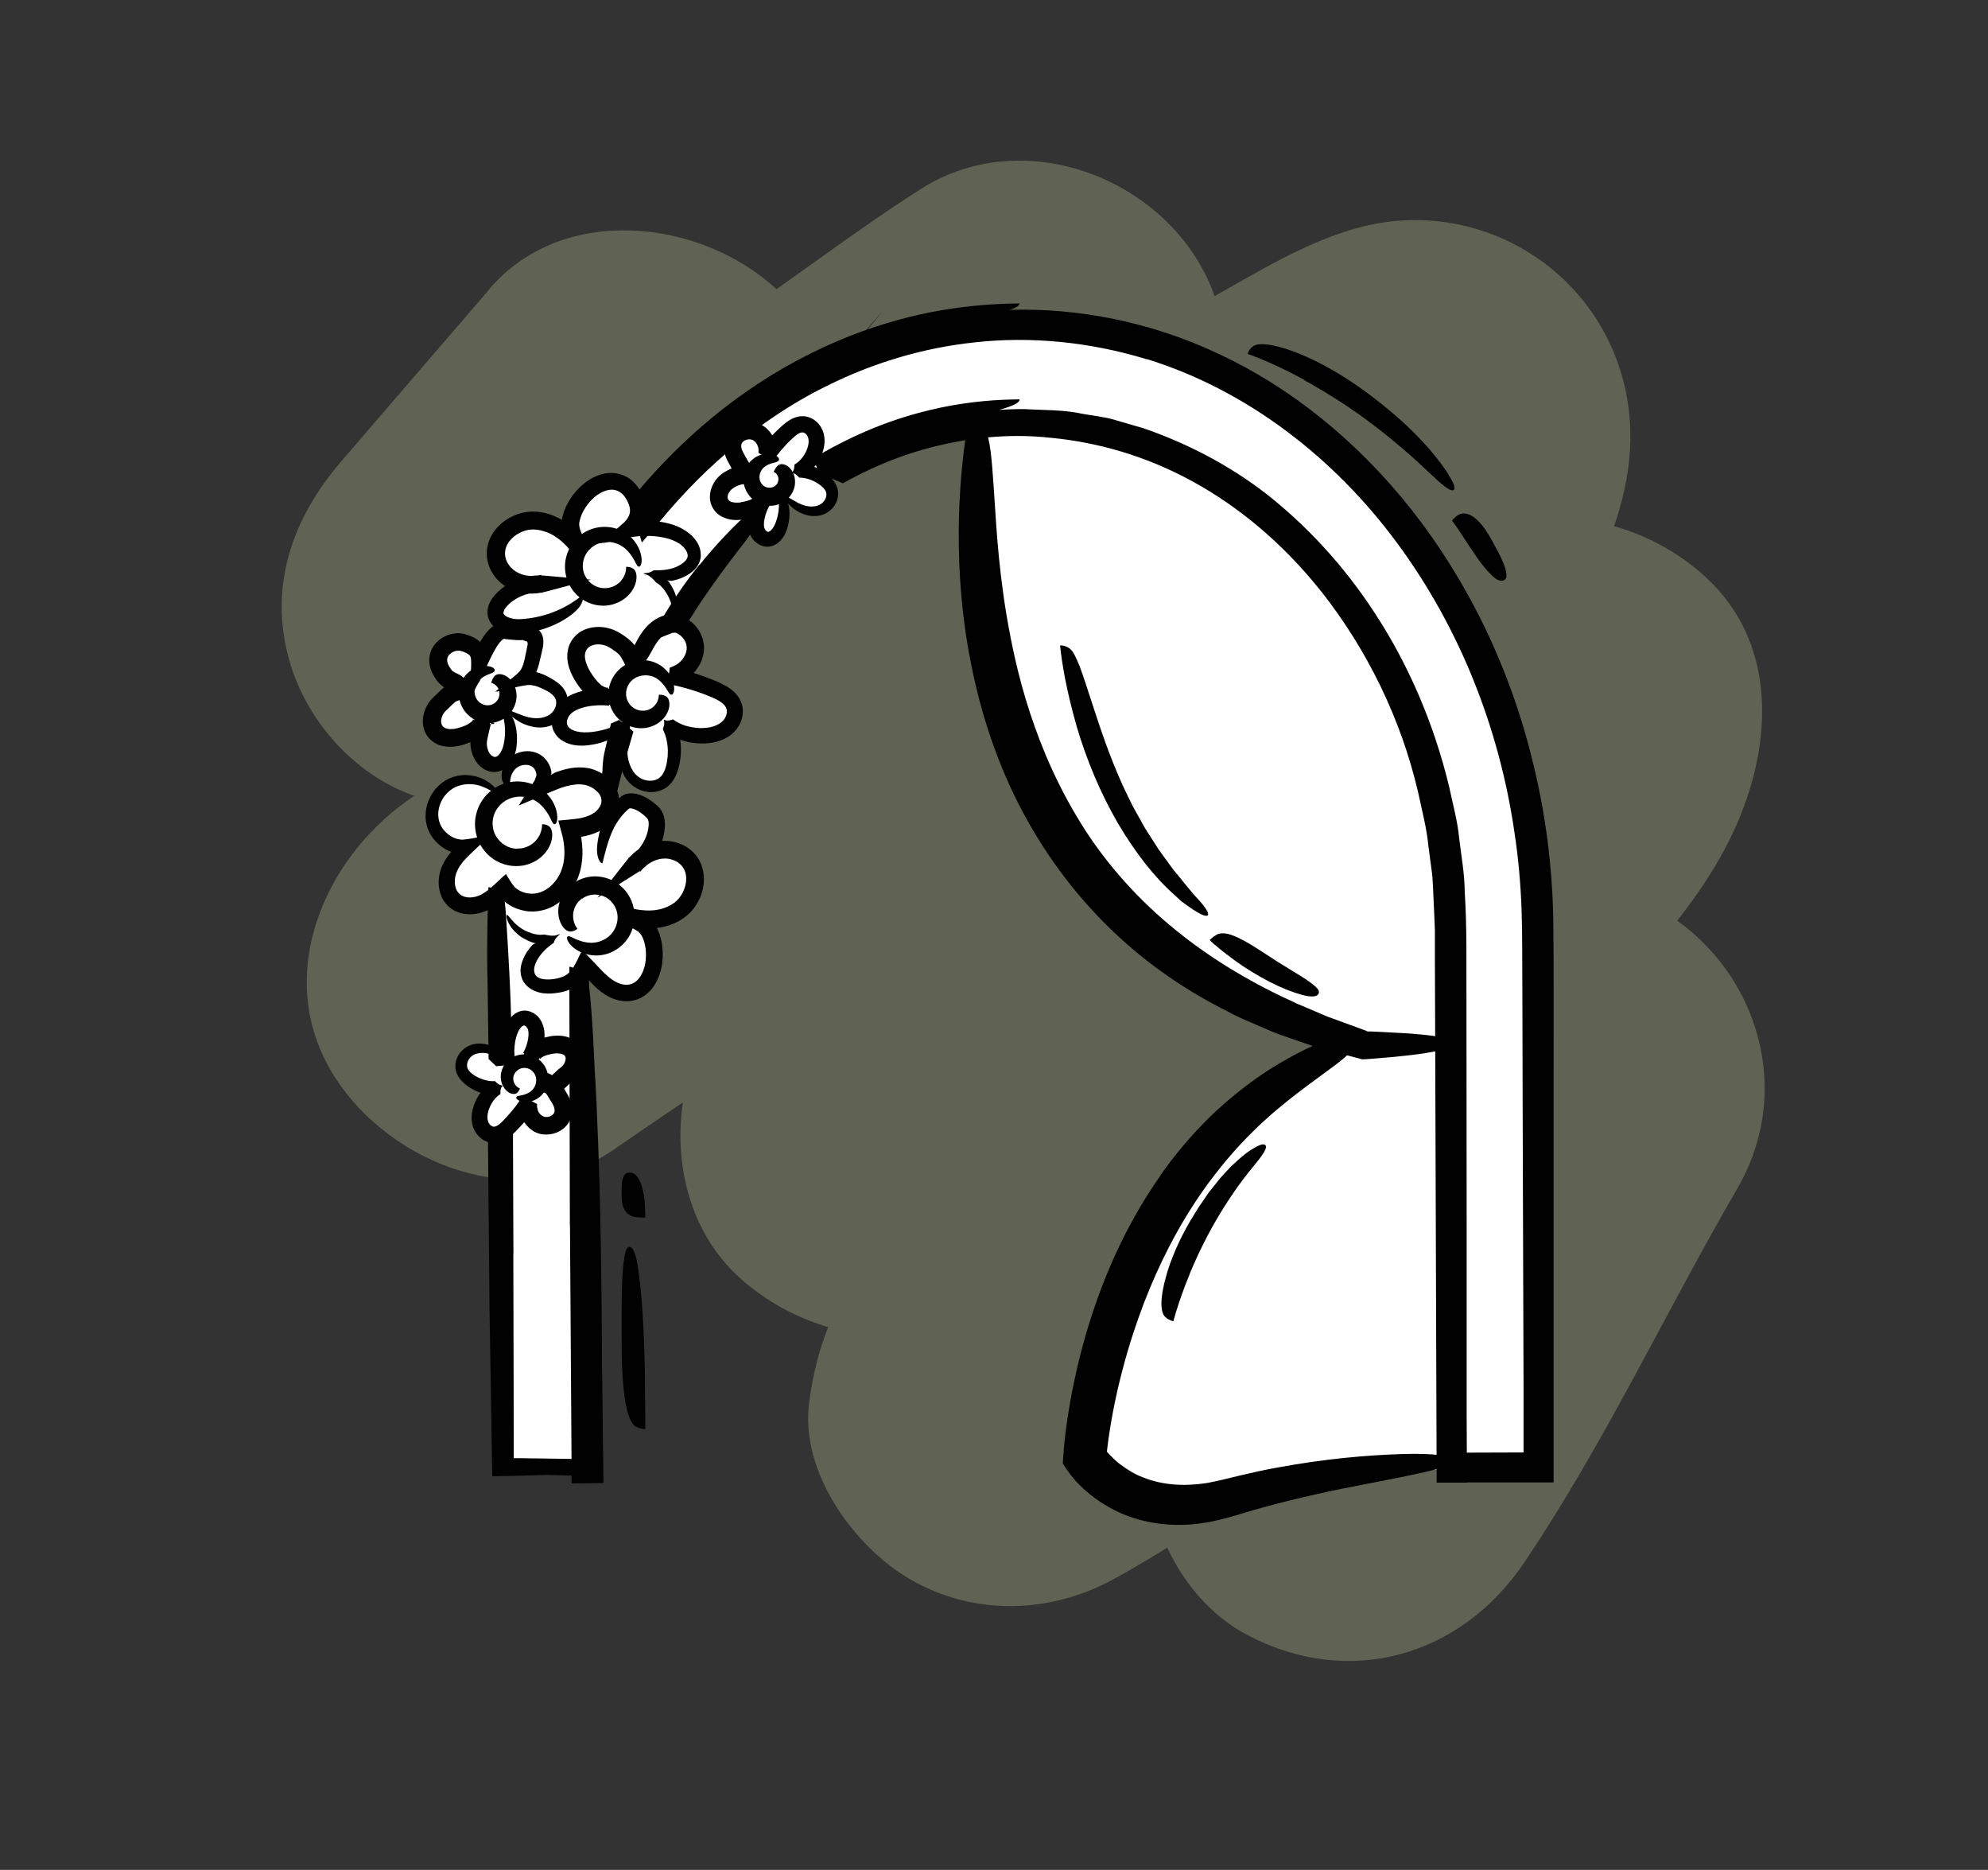 <?xml version="1.0" encoding="UTF-8"?>
<svg xmlns="http://www.w3.org/2000/svg" id="Layer_1" viewBox="0 0 183.88 172.91">
  <rect x="0" y="0" width="183.88" height="172.91" fill="#333333" stroke="none"/>
  <defs>
    <style>.cls-1{fill:none;opacity:.5;}.cls-2{fill:#010101;}.cls-3{fill:#fff;}.cls-4{fill:#8d9174;}</style>
  </defs>
  <g class="cls-1">
    <path class="cls-4" d="m45.29,26.72c-4.58,5.32-9.16,10.65-13.75,15.97-4.45,5.18-6.7,11.41-4.82,18.24,1.69,6.14,6.8,11.59,13.1,13.1,25.19,6.03,44.73-11.78,64.31-24.19-9.18-3.74-18.36-7.47-27.54-11.21.24.89.53,1.75.85,2.62.77,2.08-.11,2.84.06-1.23.85-3.15,1.71-6.31,2.56-9.46,1.63-1.87,1.93-2.19.91-.96-.37.45-.73.9-1.1,1.35-.92,1.13-1.84,2.25-2.76,3.37-1.85,2.25-3.71,4.48-5.59,6.7-3.57,4.21-7.21,8.36-10.99,12.39-3.76,4.01-7.65,7.91-11.72,11.6-2.14,1.94-4.34,3.81-6.56,5.65-1.04.86-1.84,1.44-.3.28-1.39,1.05-2.8,2.06-4.22,3.06-8,5.64-12.54,16.64-6.73,25.65,5.17,8.02,17.01,12.67,25.65,6.73,13.46-9.25,27.14-18.2,41.03-26.79,6.81-4.21,13.68-8.34,20.59-12.38,3.29-1.92,6.58-3.83,9.89-5.71,1.58-.89,3.15-1.78,4.74-2.65,1.06-.58,2.12-1.15,3.19-1.71,2.15-1.08,2.15-1.1,0-.07-4.82-.63-9.63-1.26-14.45-1.89l.73.44c-2.87-3.74-5.74-7.47-8.62-11.21,2.43-10.44,2.64-13.5.62-9.19-.41.79-.84,1.56-1.29,2.33-.69,1.18-1.42,2.33-2.18,3.47-.27.41-3.4,4.87-1.85,2.7s-1.86,2.28-2.2,2.68c-4.46,5.3-9.27,10.3-14.06,15.29-9.95,10.37-20.42,20.97-27.42,33.64-3.89,7.04-3.26,17.04,2.93,22.72,5.97,5.48,15.55,7.55,22.72,2.93,20.63-13.3,42.05-25.32,62.94-38.19-8.55-8.55-17.1-17.1-25.65-25.65-.53,1.22-1.43,2.49-1.89,3.73-.62,1.68,1.53-1.47-.61.91-1.55,1.72-3.13,3.4-4.7,5.1-2.44,2.65-4.83,5.34-7.2,8.06-5.39,6.17-10.66,12.45-15.87,18.77-4.46,5.42-8.88,10.87-13.18,16.42-5.14,6.62-8.94,10.99-10.03,19.68-.79,6.32,4.13,13.17,9.29,16.19,5.9,3.45,13.01,3.26,18.93,0,10.8-5.94,20.32-13.95,29.93-21.61.89-.71,1.79-1.42,2.68-2.13,4.39-3.5-2.89,2.1,1.57-1.22.89-.66,1.78-1.33,2.68-1.98.67-.49,1.34-.96,2.02-1.43,1.11-.67.87-.69-.73-.04-1.03.11-7.25.6-4.24.94.81.09,1.69.02,2.51.06.72.03,1.81.35,2.52.18-.39.1-5.03-1.05-2.46-.26-3.74-9.18-7.47-18.36-11.21-27.54-6.67,11.49-12.26,23.52-19.69,34.56-5.49,8.16-1.84,21.13,6.73,25.65,9.46,5,19.8,1.98,25.65-6.73,7.43-11.04,13.02-23.08,19.69-34.56,6.22-10.73.33-23.99-11.21-27.54-4.07-1.25-9.42-1.49-13.76-1.27-8.25.42-13.84,4.81-20.11,9.64-5.8,4.47-11.46,9.12-17.25,13.59,2.95-2.28-1.46,1.07-1.66,1.21-1.36,1-2.74,1.98-4.14,2.93-2.74,1.86-5.55,3.58-8.45,5.18,9.4,5.4,18.81,10.79,28.21,16.19-.02.15-4.68,11.58-1.76,8.07.49-.58.9-1.26,1.35-1.87.62-.84,1.29-1.66,1.9-2.51-.48.68-3.04,3.89-1.11,1.45.39-.49.77-.98,1.16-1.47,4.56-5.78,9.22-11.48,13.93-17.15,4.9-5.89,9.85-11.74,14.93-17.47,6.32-7.14,14.14-13.92,17.97-22.78,3.24-7.49,3.67-16.66-2.93-22.72-6.05-5.56-15.44-7.42-22.72-2.93-20.89,12.88-42.31,24.9-62.94,38.19,8.55,8.55,17.1,17.1,25.65,25.65,1.75-3.17,3.74-6.13,5.89-9.04-2.93,3.95,1.01-1.13,1.61-1.83.97-1.14,1.96-2.26,2.95-3.37,5.17-5.77,10.64-11.26,15.96-16.89,5.93-6.28,11.57-12.77,16.69-19.73,5.95-8.1,12.1-18.11,9.2-28.53-2.89-10.38-13.5-16.51-23.93-13.96-5.07,1.24-9.98,4.33-14.52,6.87-8.31,4.64-16.51,9.49-24.65,14.41-16.72,10.11-33.13,20.73-49.23,31.8,6.31,10.79,12.62,21.59,18.93,32.38,13.21-9.32,24.95-20.17,35.67-32.25,5.02-5.65,9.83-11.48,14.6-17.34,4.21-5.17,7.89-9.75,8.06-16.77.11-4.36-1.19-7.39-2.25-11.36-3.02-11.38-17.33-17.69-27.54-11.21-7.15,4.54-13.76,9.88-20.95,14.36-1.75,1.09-3.53,2.13-5.37,3.07-.93.48-1.87.93-2.82,1.36,2.05-.85,2.06-.88.03-.11-2.14.61-4.22,1.31-6.41,1.79,2.22-.2,2.22-.23,0-.09-2.23-.08-2.2-.07.09.02,2.76,10.45,5.52,20.89,8.27,31.34,4.58-5.32,9.16-10.65,13.75-15.97,6.39-7.43,7.84-19.32,0-26.52-7.02-6.45-19.68-7.94-26.52,0h0Z"></path>
  </g>
  <polygon class="cls-3" points="46.57 132.14 45.52 105.54 44.59 103.92 44.8 100.9 42.6 99.39 42.6 97.44 44.58 96.9 45.19 96.9 46.15 94.91 45.68 83.36 42.89 83.63 40.98 82.11 41.9 79.33 42.03 77.97 40.14 76.7 40.4 72.95 42.43 71.99 44.8 72.48 46.36 73.34 47.18 72.35 46.36 70.2 44.51 70.02 43.66 67.96 41.01 68.16 39.53 66.33 41.6 63.46 40.32 61.35 41.44 59.12 43.3 59.12 44.8 60.04 46.15 57.17 47.06 53.42 45.88 50.08 49.2 47.77 52.47 48.56 56.48 44.28 59.08 45.89 62.13 43.51 81.81 30.69 100.35 29.58 117.89 36.88 132.34 50.59 142.46 76.85 143.24 122.44 143.24 135.89 127.48 135.89 111.46 140.03 100.13 134.89 103.69 120.45 115.07 101.52 123.26 96.02 116.26 93 96.53 76.23 90.84 58.78 90.24 37.94 78.52 42.67 76.35 44.28 76.75 46.5 74.84 47.29 72.56 46.12 72.19 49.3 70.35 49.85 69.42 48.88 67.62 50.85 62.47 57.59 64.19 59.35 63.2 62.45 67.86 64.59 67.86 67.28 63.41 68.07 62.41 67.9 62.41 70.2 60.92 72.63 58.81 72.29 57.15 70.53 56.48 72.63 56.73 74.36 58.81 74.29 60.8 75.5 61.03 78.58 64.3 79.54 64.3 82.96 61.06 85.1 59.89 85.98 60.75 88.86 59.11 91.91 56.48 91.24 54.2 89.95 53.59 92.05 54.48 118.37 53.47 135.9 46.43 135.55 46.57 132.14"></polygon>
  <path class="cls-2" d="m46.43,135.55v-29.72c-.09.03-.18.05-.28.06v29.99h8.19v-.33h-7.91Z"></path>
  <path class="cls-2" d="m47.49,115.98c-.02-3.41-.03-6.8-.04-10.14v-1.19s-1.29.21-1.29.21c-.05,0-.1.02-.15.03l-.87.25v.75c.05,5.13.1,10.19.14,15.2.09,5.62.18,10.77.25,15.42.85-.02,1.68-.03,2.5-.05.61-.02,1.21-.03,1.81-.05,1.18-.04,2.32-.07,3.43-.1.41-.02.81-.03,1.08-.04l.4-.02-.02-.37c0-.13-.01-.25-.01-.33l-.02-.39h-.36c-5.32.21-7.91.46-7.91.76,0,.22,1.4.37,4.19.47,1.13.03,2.36.06,3.71.1l-.94-.94c0,.11,0,.22,0,.33l.95-.95c-1.86-.03-3.93-.06-6.21-.09-.3,0-.59,0-.9,0h-.03c.01-3.08.02-6.26.04-9.55v-12.12c0-2.62-.01-5.06-.02-7.28l-.92,1.07c.15-.03.28-.06.42-.09l-1.37-1.03c.03,5.24.08,9.53.16,12.94.12,4.97.27,8.7.47,11.18.19,2.49.42,4.04.68,4.66.26.62.55.93.86.93,0-4.35-.02-10.87-.04-19.57Z"></path>
  <path class="cls-2" d="m46.29,82.11c-.09,1.42-.14,2.85-.14,4.29v11.26c.1.03.2.07.28.13v-11.38c0-1.43.05-2.84.13-4.24-.1,0-.19-.02-.28-.04Z"></path>
  <path class="cls-2" d="m45.09,90.25c.03,2.5.07,4.97.1,7.41v.26s.67.65.67.65c.02.02.04.02.06.02l1.47-.13-.02-.68c-.02-.99-.05-1.96-.07-2.94-.09-3.49-.27-6.53-.43-9.1-.09-1.89-.24-3.1-.44-3.6l.12.13c-.21.05-.34.11-.36.2-.02.08.07.17.34.27l-.56-.63c-.11.24-.21.74-.29,1.46-.12,1.17-.27,2.63-.29,4.3-.04,1.68-.05,3.42-.05,5.23v4.68l1.67-.93c-.17-.09-.35-.18-.54-.25l.77,1.04v-.05c0-3.62-.06-6.46-.18-8.52-.06-1.03-.13-1.94-.21-2.71-.05-.77-.12-1.41-.2-1.92-.16-1.03-.36-1.69-.62-1.96-.25-.27-.54-.42-.85-.44-.06,1.84-.16,4.61-.1,8.2Z"></path>
  <path class="cls-2" d="m94.3,29.58c-13.47,0-25.66,6.58-34.4,17.14.06.1.1.2.14.31,8.7-10.54,20.84-17.11,34.26-17.11,26.4,0,47.87,25.34,47.87,56.48v49.15h-7.91v.33h8.19v-49.49c0-31.33-21.6-56.82-48.15-56.82Z"></path>
  <path class="cls-2" d="m106.07,33.2c9.32,2.89,17.37,9.18,23.13,16.98,5.8,7.83,9.47,17.15,10.87,26.73.37,2.39.58,4.81.67,7.23.08,2.4.05,4.9.07,7.35.01,4.93.03,9.85.04,14.75.03,9.4.06,18.76.09,28.07-.15,0-.3,0-.44,0-2.15,0-4.28.02-6.23.02h-1.21s0,1.21,0,1.21c0,.11,0,.23,0,.33v1.21s1.21,0,1.21,0c3.22-.01,6.42-.02,9.36-.03-.09-17.17-.17-33.26-.24-48.32,0-3.66-.11-7.37-.62-10.92-.48-3.56-1.24-7.02-2.26-10.33-2.02-6.63-5.05-12.68-8.81-17.89-4.35-5.98-9.28-10.32-13.95-13.26-2.34-1.47-4.61-2.61-6.72-3.5-2.14-.84-4.09-1.51-5.88-1.91-3.56-.87-6.31-1.04-8.13-1.07-1.82.02-2.72.13-2.72.24,0,.08.41.16,1.21.25.81.06,2.01.22,3.6.43,3.16.52,7.94,1.51,13.64,4.46,5.67,2.95,11.32,7.55,16.09,13.77,4.73,6.24,8.58,14.1,10.59,23.18,1.01,4.53,1.5,9.22,1.53,13.95,0,4.84-.01,9.72-.02,14.65,0,9.86-.01,19.9-.02,30.13v3.44h-6.66l1.53,1.53v-.33l-1.53,1.53h9.44v-37.1c-.01-5.13.03-10.06-.03-14.96-.09-4.95-.72-9.75-1.83-14.29-2.16-9.1-6.2-17.15-11.3-23.62-5.12-6.47-11.33-11.37-17.83-14.39-6.49-3.06-13.17-4.23-19.18-4.07-8.09.21-15.28,2.73-20.95,6.16-5.71,3.42-9.97,7.66-13.22,11.65l1.49.24c-.08-.16-.14-.29-.2-.42l-.08.99c3.26-3.99,6.48-6.95,9.49-9.15,2.31-1.73,4.56-3.08,6.67-4.13,1.03-.56,2.07-.97,3.01-1.41.97-.38,1.88-.75,2.73-1.05,3.44-1.2,5.98-1.68,7.42-2.02.72-.16,1.36-.31,1.91-.45.55-.11,1.01-.23,1.38-.34.74-.22,1.12-.44,1.12-.66-4.56.05-9.7.66-15.8,3.05-6.03,2.41-13.11,6.67-19.78,14.65l-.11,1.71c-.06.06-.01.05,0,.12l.76,2.58,1.83-2.16c1.41-1.68,3.32-3.81,5.88-6.02,2.56-2.2,5.75-4.55,9.66-6.43,3.88-1.91,8.47-3.39,13.51-3.91,5.03-.55,10.48-.06,15.81,1.57Z"></path>
  <path class="cls-2" d="m56.01,72.95c.46-1.89.99-3.73,1.64-5.51-.1.04-.21.07-.33.09-.59,1.64-1.08,3.35-1.5,5.08.08.11.15.22.2.35Z"></path>
  <path class="cls-2" d="m57.81,70.34c.25-.86.49-1.72.74-2.57l.04-.12-1.3-1.06c-.05-.04-.06,0-.1.02l-.68.29-.07.32-.2.88c-.28,1.29-.47,2.43-.54,3.41-.02.25-.02.45-.02.66.01.22-.02.39.08.49.27.2.45.21.6.14.22-.09.22-.26.38-.35.05,0,.18-.29.28-.51.11-.24.21-.5.31-.79.21-.58.41-1.18.59-1.81l.42-1.43-.88.72c.2-.04.41-.1.61-.16h0c1.3,1.23-1.77-1.68-1.45-1.38h0s0,0,0,0h0s0,.02,0,.02v.03s-.03.06-.03.06l-.04.12-.08.23c-.05.15-.1.3-.15.45-.09.29-.17.57-.24.83-.13.52-.23.98-.28,1.37-.1.78-.1,1.39-.01,1.81.09.42.25.71.49.86.23.16.5.27.8.34.16-.64.38-1.6.74-2.87Z"></path>
  <path class="cls-2" d="m54.2,89.4v46.43h.28v-46.45c-.09.02-.19.02-.28.02Z"></path>
  <path class="cls-2" d="m52.72,113.33c.05,7.61.1,15.12.15,22.5v1.34s1.33-.01,1.33-.01h.28s1.34-.02,1.34-.02l-.02-1.31c-.03-2.89-.07-5.73-.1-8.56-.13-10.26-.34-19.18-.63-26.78-.26-6.84-.59-10.6-.99-11.11l.46.38c-.31.07-.37.11-.37.16,0,.06.11.13.42.16l-.83-.7c-.21.56-.36,2.18-.47,4.85-.13,3.42-.23,7.6-.28,12.54-.02,4.94-.05,10.07-.08,15.38v13.69l1.53-1.53h-.28l1.53,1.53v-.85c0-10.64-.08-18.99-.25-25.07-.17-6.08-.38-10.64-.65-13.68s-.59-4.94-.95-5.7-.77-1.14-1.2-1.14c.01,5.32.03,13.3.05,23.93Z"></path>
  <path class="cls-2" d="m69.74,48.4c-2.87,2.63-5.43,5.72-7.61,9.17.03,0,.05,0,.07,0,.1,0,.18.01.27.03,2.13-3.34,4.62-6.33,7.41-8.9-.06-.09-.11-.19-.14-.29Z"></path>
  <path class="cls-2" d="m64.67,52.24c-1.25,1.55-2.36,3.17-3.34,4.82l-1.4,2.36,2.26-.9s.08,0,.13,0l.84-.21.13-.21c.35-.58.7-1.14,1.06-1.7,1.42-2.19,2.79-4.02,3.99-5.57.83-1.06,1.37-1.78,1.51-2.2v.1c-.2-.17-.35-.25-.44-.21-.1.03-.13.19-.05.52l.11-.83c-.21.09-.51.28-.88.56-.72.56-1.54,1.3-2.44,2.26-.9.96-1.78,2-2.62,3.13-.69.92-1.34,1.87-1.96,2.84l1.12-.49c-.19-.02-.39-.06-.59-.04l.98,1.68.07-.11c1.45-2.27,2.72-3.97,3.63-5.22.91-1.25,1.61-2.19,2.03-2.88.42-.69.62-1.19.59-1.51-.03-.33-.15-.61-.36-.84-1.04.96-2.56,2.45-4.33,4.64Z"></path>
  <path class="cls-2" d="m94.3,38.46c-6.16,0-11.99,1.66-17.21,4.6.05.1.09.19.13.3,5.18-2.92,10.97-4.57,17.08-4.57,21.96,0,39.82,21.08,39.82,46.99v50.05h.28v-50.05c0-26.09-17.99-47.32-40.1-47.32Z"></path>
  <path class="cls-2" d="m122.21,54.69c4.28,5.44,7.38,11.81,8.95,18.54.36,1.69.81,3.36.97,5.08l.34,2.56c.08.86.09,1.72.14,2.58.03.86.09,1.71.11,2.59v2.65c.01,1.76.02,3.53.02,5.29.05,14.08.09,28.03.14,41.85v1.27s1.26,0,1.26,0c.1,0,.19,0,.28,0h1.26s0-1.26,0-1.26c-.01-2.38-.02-4.7-.03-7.02-.09-15.01-.18-29.06-.26-42.13-.02-6.62-1.07-13.03-3.14-18.81-2.04-5.79-5.02-10.98-8.65-15.29-3.63-4.32-7.6-7.36-11.25-9.43-3.64-2.16-7.07-3.08-9.75-3.77-1.37-.25-2.59-.38-3.62-.53-.51-.09-.99-.08-1.43-.08-.43,0-.82,0-1.17,0-1.39.02-2.07.09-2.07.21,0,.15,1.23.36,3.65.61.61.05,1.27.26,2.01.4.74.17,1.57.3,2.44.55.86.28,1.8.59,2.81.92.51.14,1.01.37,1.53.61.52.23,1.05.47,1.6.72,4.36,2.08,8.8,5.32,12.7,9.79.52.53.96,1.14,1.42,1.74.46.6.92,1.21,1.39,1.83.88,1.28,1.69,2.64,2.54,4.02.37.72.74,1.45,1.11,2.19.37.74.78,1.47,1.07,2.26.61,1.57,1.35,3.14,1.8,4.84.26.84.52,1.68.78,2.53.19.86.38,1.73.57,2.59.44,1.72.61,3.5.84,5.28.05.44.13.89.16,1.34l.05,1.35c.04.9.07,1.8.11,2.71.04,1.83,0,3.72.01,5.59,0,7.51-.01,15.15-.02,22.94v22.03l1.53-1.53h-.28l1.53,1.53v-21.06c0-7.79-.01-15.15-.02-22.11-.02-3.49.06-6.81-.16-10.2-.01-1.68-.32-3.31-.51-4.92-.15-1.62-.59-3.16-.91-4.7-1.46-6.11-3.89-11.54-6.86-16.09-2.96-4.56-6.46-8.24-10.07-11.08-3.64-2.81-7.55-4.75-11.34-6.06-.96-.28-1.91-.56-2.84-.83-.93-.25-1.89-.34-2.8-.51-1.83-.4-3.64-.33-5.35-.44-6.9-.03-12.43,2.05-16.38,4.18-.6.32-1.16.66-1.48.86l.82.32c-.08-.18-.13-.28-.17-.37l-.22.72c3.34-2.01,6.28-3.16,8.59-3.89,2.31-.74,3.99-1.07,4.99-1.35,2.2-.57,3.36-.92,3.36-1.37-2.09.02-4.32.16-7.21.74-2.87.61-6.43,1.65-10.75,4.06l-1.11.62.49,1.38s0,.02.01.04c0,0,0,.02.01.03v.02s.01,0,.01,0h0s-.03.02.09-.02l2.11.89c2.09-1.17,4.75-2.42,8.01-3.28,3.25-.85,7.09-1.39,11.29-.92,4.18.4,8.7,1.64,13.03,4.02,4.33,2.36,8.46,5.82,11.91,10.18Z"></path>
  <path class="cls-2" d="m47.82,78.48c-.81,0-1.58-.5-1.97-1.21-.4-.71-.38-1.64.04-2.35.42-.72,1.18-1.17,1.94-1.24.77-.09,1.52.18,2.06.63,1.09.96,1.11,1.94,1.42,1.91.15,0,.36-.42.15-1.28-.21-.83-.87-1.84-2.08-2.37-1.2-.52-2.75-.4-3.88.49-1.15.86-1.66,2.26-1.55,3.46.11,1.44.99,2.55,1.95,3.08.97.55,1.99.57,2.74.38,1.55-.42,2.21-1.56,2.37-2.23.17-.71,0-1.15-.19-1.31-.2-.17-.43-.22-.68-.22,0,.4-.1.91-.48,1.39-.36.47-1.02.89-1.84.86Z"></path>
  <path class="cls-2" d="m55.34,73.29c.45.58.38,1.19-.21,1.73-.29.25-.65.43-1.09.55-.11.03-.22.05-.33.08-.11.02-.2.04-.51.08-.51.06-1.05.1-1.56.15l.39,1.45.07.34.03.17.04.33c.05.44.05.88,0,1.31-.1.85-.44,1.63-1,2.23-.55.59-1.29.96-2.03.93-.38-.01-.76-.11-1.08-.28-.16-.09-.31-.19-.45-.32-.31-.36-.57-.82-.81-1.22-.38.32-.77.72-1.15,1.06l-.33.29-.26.2c-.18.13-.35.24-.53.34-.36.19-.72.28-1.08.28-.73,0-1.23-.4-1.35-1.1-.13-.7.12-1.42.6-2.04l.09-.12s.11-.13.16-.19c.12-.13.24-.26.37-.39.27-.25.53-.5.79-.75l.76-.71c.09-.07.07-.08.07-.09v-.04c.04-.08.09-.17.2-.3-.44.08-.88.16-1.32.24-.18.03-.41.08-.55.09l-.42.05c-.28.02-.4-.04-.63-.08-.1-.04-.19-.07-.28-.11-.36-.17-.67-.42-.91-.72-.49-.59-.6-1.4-.4-2.12.28-1.01,1.04-1.72,1.81-1.95.78-.25,1.51-.15,2.05.03,1.09.38,1.5.94,1.62.83.06-.04-.02-.35-.45-.8-.42-.42-1.23-1-2.51-1.05-.63-.02-1.33.13-1.96.51-.62.38-1.15.96-1.47,1.68-.33.71-.48,1.59-.24,2.49.24.9.87,1.67,1.69,2.16.14.08.29.16.44.22l.11.05s-.03-.01-.01,0h0s.02.01.02.01c.03,0-.02.02-.03.03-.01.01.02-.02-.03.03-.12.14-.23.29-.34.45-.22.32-.41.66-.55,1.07-.26.8-.31,1.69.07,2.57.19.43.53.84.94,1.12.42.28.89.43,1.35.47.89.09,1.77-.2,2.44-.61.34-.21.64-.44.92-.67l.02-.02.2.18c.11.08.22.17.34.24.46.3.97.49,1.5.58,1.05.2,2.21-.1,3.04-.7,1.26-.88,1.97-2.24,2.18-3.54.11-.65.12-1.28.06-1.88l-.05-.44-.03-.22v-.05s-.02-.02-.02-.02h.01s0,0,0,0l.34-.06c.45-.1.91-.24,1.34-.46.86-.45,1.6-1.22,1.8-2.24.21-1.04-.28-1.99-.85-2.54-.58-.57-1.27-.91-1.97-1.05-1.12-.19-2.08.06-2.88.34l-.14.05-.04.02-.08.04-.16.09s-.14.08-.16.08c.02-.04.04-.08.05-.13,0-.05,0-.11,0-.17l-.03-.14c-.03-.1-.05-.21-.09-.3-.15-.39-.39-.72-.68-.96-.61-.49-1.31-.54-1.84-.45-1.09.19-1.67.98-1.85,1.54-.19.59-.11,1.01-.02,1.23.2.45.49.56.73.51-.13-.55.02-1.4.63-1.82.3-.21.8-.31,1.19-.16.2.08.34.19.45.4.06.11.09.19.12.37.03.1-.02.25-.08.39-.03.08-.04.13-.09.23l-.22.34c-.41.65-.83,1.3-1.25,1.96.53-.22,1.24-.53,2.1-.89.44-.18.91-.39,1.41-.59.12-.04.24-.09.37-.14l.2-.07c.12-.04.25-.08.38-.11.51-.13,1.07-.21,1.59-.12.48.07,1.02.37,1.34.77Z"></path>
  <path class="cls-2" d="m59.42,65.72c-.53,0-1.05-.32-1.31-.79-.27-.47-.27-1.09,0-1.58.56-1.04,2.01-1.15,2.8-.49.82.66.91,1.4,1.2,1.38.15,0,.35-.33.19-1.02-.15-.67-.67-1.49-1.64-1.92-.96-.43-2.21-.33-3.13.39-.92.69-1.34,1.82-1.25,2.79.09,1.16.8,2.06,1.58,2.48.79.44,1.61.45,2.2.28,1.24-.36,1.73-1.28,1.83-1.81.1-.57-.08-.91-.27-1.03-.2-.13-.43-.16-.68-.16,0,.26-.07.59-.31.91-.24.31-.66.59-1.2.57Z"></path>
  <path class="cls-2" d="m55.9,54.39c-.71,0-1.4-.43-1.74-1.06-.35-.62-.34-1.44.03-2.08.37-.64,1.04-1.05,1.72-1.12.69-.09,1.36.15,1.86.55.99.85,1.04,1.75,1.34,1.72.15,0,.36-.39.16-1.18-.19-.78-.8-1.72-1.93-2.21-1.11-.49-2.56-.37-3.62.45-1.07.8-1.55,2.11-1.45,3.23.1,1.34.92,2.38,1.82,2.87.91.51,1.86.53,2.55.34,1.44-.4,2.04-1.46,2.18-2.08.15-.66-.03-1.07-.22-1.21-.2-.15-.43-.2-.68-.2,0,.35-.09.8-.42,1.22-.32.42-.89.78-1.62.76Z"></path>
  <path class="cls-2" d="m54.71,62.29c-.39-.58-.64-1.24-.61-1.73.05-.48.32-.81.83-.93.53-.12,1.13,0,1.63.36.32.21.59.4.75.59.01,0,.15.2.24.37.1.17.19.35.28.54l.54,1.08c.54-.57,1.16-1.1,1.63-1.87l.17-.29.09-.16.16-.3c.1-.18.21-.35.32-.52.45-.66,1.07-1.08,1.56-.97.54.07,1.12.66,1.2,1.24.05.27,0,.61-.15.9-.07.15-.17.29-.28.43-.04.04-.03.04-.12.13l-.25.21c-.07.07-.21.13-.33.19-.14.06-.2.12-.42.17-.05.58-.11.72-.18.8-.01.02-.05.01-.04.04l.05.11c.03.08.07.19.11.33.02.09.04.18.05.27.55.11,1.05.23,1.54.37l.5.15.39.12c.51.17,1.01.36,1.5.57.47.2.88.43,1.12.7.23.27.3.55.2.89-.18.71-.97,1.14-1.85,1.22-.44.05-.89.03-1.32-.05-.23-.04-.4-.08-.67-.16-.37-.14-.71-.28-1.11-.57-.46.18-.65.11-.84.03.06.21.08.45-.09.87.15.33.26.62.32.89.08.32.09.46.11.62.04.33.04.66.02.99-.06.64-.2,1.32-.53,1.76-.33.46-.92.59-1.44.48-.53-.1-.94-.43-1.22-.83-.54-.82-.58-1.73-.53-2.41.15-1.38.36-2.08.2-2.12-.08-.02-.26.24-.51.84-.12.3-.26.7-.36,1.21-.1.5-.16,1.15,0,1.89.16.7.51,1.47,1.28,2.01.73.49,1.78.73,2.79.19.5-.28.84-.74,1.04-1.17.21-.45.33-.87.41-1.33.08-.45.11-.93.09-1.4,0-.12-.02-.24-.03-.36l-.03-.23v-.03s0,0,0-.01v-.03s.04.04.04.04h.02s0,.01,0,.01c0,0,.01,0,0,0l.07.02c.1.03.2.06.3.09.41.11.83.18,1.26.2.84.04,1.77-.04,2.66-.56.88-.52,1.59-1.55,1.41-2.79-.1-.62-.47-1.14-.86-1.48-.39-.35-.81-.56-1.2-.75-.57-.26-1.13-.48-1.7-.68l-.76-.25.04-.05c.18-.19.33-.41.47-.64.27-.46.43-1.01.45-1.57,0-1.2-.66-2.21-1.62-2.77-.66-.41-1.63-.5-2.35-.19-.73.29-1.23.78-1.62,1.27-.19.25-.35.49-.5.75-.11.21-.22.41-.33.62,0,0,0,.01,0,.02h0s0,0,0,0l-.05-.06c-.06-.08-.13-.15-.2-.23-.14-.14-.28-.26-.42-.37-.29-.22-.5-.36-.81-.54-.33-.19-.67-.32-1.02-.4-.7-.16-1.43-.13-2.12.15-.7.27-1.27.92-1.48,1.6-.22.7-.13,1.38.04,1.93.18.55.43,1.02.71,1.44.28.42.58.79.94,1.14.36.34.8.67,1.39.81.32.08.69.06.96-.02l-.09-1.4c-1.15-.12-2.21,0-3.18.32-.49.16-.96.4-1.36.74-.4.34-.71.79-.86,1.26-.15.47-.16,1.01.02,1.46.18.45.51.8.86,1,.7.42,1.37.46,1.94.45,1.19-.07,2.08-.39,2.72-.71.64-.32,1.02-.65,1.2-.87.37-.46.42-.8.28-1-.58.42-1.28.8-2.12,1.05-.82.24-1.87.42-2.73.21-.44-.11-.75-.33-.84-.58-.11-.22-.03-.66.26-.98.58-.66,2.18-.98,3.61-.81l-.11-1.68c-.06,0-.15.06-.47-.12-.31-.18-.72-.63-1.05-1.15Z"></path>
  <path class="cls-2" d="m46.16,64.43c-.09.36-.4.65-.76.75-.36.11-.8,0-1.09-.27-.64-.57-.5-1.63.14-2.13.63-.52,1.24-.48,1.31-.76.05-.15-.17-.4-.77-.44-.58-.04-1.38.2-1.96.9-.57.69-.77,1.75-.39,2.67.37.92,1.21,1.52,2.03,1.67.98.19,1.89-.2,2.4-.75.54-.55.72-1.23.71-1.76-.03-1.1-.7-1.69-1.12-1.87-.45-.19-.77-.09-.92.08-.15.17-.24.38-.3.62.17.05.38.15.55.37.17.21.27.55.17.91Z"></path>
  <path class="cls-2" d="m43.06,67.08c-.52.23-1.11.38-1.54.33-.43-.05-.63-.23-.7-.53-.08-.32.09-.83.39-1.13l.69-.66.15-.13.08-.06c.06-.05.14-.08.22-.11.32-.12.78-.2,1.18-.29l-.05-.33v-.11s-.06-.22-.06-.22c-.06-.29-.13-.57-.27-.82-.15-.24-.34-.45-.64-.62l-.49-.24c-.1-.06-.09-.06-.14-.09-.03-.03-.06-.06-.1-.1l-.13-.18c-.08-.12-.15-.24-.2-.35-.1-.23-.11-.44-.07-.59.07-.33.56-.69.99-.68.12,0,.19,0,.32.04.15.04.28.1.4.16.06.03.11.06.17.09l.07.05s.03.02.11.1c.24.23.13.96,0,4.1.64-1.28.72-1.39.81-1.56.09-.15.07-.08.06-.05.27-.56.53-1.12.79-1.67.24-.53.57-1.17.74-1.45.27-.51.73-.98.79-.9l.52.06c.2.02.41.04.62.05.19.01.46,0,.63,0h.06s0,0,0,0v-.08s.02-.19.02-.19v-.08s.02-.12.02-.15c0-.01.01-.05.01-.05v.02s-.32.42-.32.42h0s.01,0,.03.02c.06.04.11.07.15.09.08.04.14.06.2.08l.06.02c.16,0,.2.17.17.31-.05.32-.16.77-.23,1.14-.04.19-.08.37-.13.54-.06.18-.06.28-.25.62-.16.28-.53.56-1,.95-.47.38-.94.75-1.4,1.12.19-.04.16,0,.42-.07l.64-.16c.45-.11.94-.22,1.36-.3.43-.08.76-.14,1.03-.07.24.04.34.07.51.13.61.25,1.32.58,1.57,1.01.21.34.14.79-.07,1.13-.2.35-.54.56-.9.67-.72.22-1.41.05-1.91-.11-1.02-.38-1.52-.66-1.6-.53-.05.07.11.27.51.6.4.29,1.06.85,2.29.99.6.05,1.31-.04,1.95-.52.6-.48,1.07-1.26.9-2.25-.22-1.04-1.11-1.52-1.65-1.83-.32-.18-.67-.35-1.09-.47l-.17-.05s-.03,0,0,0c.02-.01.03-.03.04-.03-.03.09.11-.27.16-.45.06-.21.12-.42.16-.62.09-.41.18-.7.28-1.22.06-.39.07-.8-.09-1.14-.15-.36-.45-.6-.83-.71-.08-.02-.21-.06-.25-.07h-.03s0-.01,0-.01c0,.03-.07.15-.11.22-.07.15-.15.27-.17.29h0s0,0,0,0c.71-.93.2-.26.36-.46h0s0,0,0,0h0s-.04-.02-.05-.04c-.11-.09-.29-.15-.39-.17-.27-.03-.25-.01-.32-.02-.22,0-.3,0-.49,0-.17-.01-.35-.03-.53-.05l-.27-.04-.4-.06c-.3.02-.61.09-.89.25-.26.15-.41.3-.57.46-.3.32-.5.63-.69.93l-.09.16h0c-.14-.13-.42-.33-.64-.43-.23-.11-.45-.2-.68-.27-.29-.08-.59-.12-.87-.1-.57.04-1.1.24-1.55.58-.44.34-.82.86-.93,1.49-.11.63.05,1.19.26,1.64.24.44.44.8.94,1.19.04.04.15.1.15.1h0s0,0,0,0h0s0,0,0,0h0s.06-.05-.13.1c-.26.21-.43.39-.59.55l-.25.23c-.12.12-.24.24-.34.37-.2.26-.36.54-.47.83-.22.58-.29,1.26-.05,1.92.24.67.82,1.15,1.4,1.35,1.2.35,2.11,0,2.88-.29.39-.17.78-.38,1.14-.7.18-.16.35-.36.48-.61.06-.13.12-.26.15-.4l.04-.2v-.08s0,0,0,0v-.04s.01-.01.01-.01v-.02s.01,0,.01-.15c.08-.89-2.3-.23-1.4-.24l-.02.06v.02s-.03.08-.03.08l-.04.16-.07.32c-.04.21-.09.42-.13.63-.07.42-.17.79-.17,1.32.01.48.13.93.33,1.33.19.39.51.78.88,1,.37.23.84.35,1.27.27.43-.06.78-.3,1.02-.55.47-.51.63-1.05.73-1.52.28-1.86-.26-2.94-.55-3.28-.32-.35-.61-.45-.84-.36.23.61.39,1.35.36,2.18-.01.4-.08.87-.19,1.25-.11.38-.35.74-.54.85-.16.1-.32.1-.58-.13-.2-.17-.4-.7-.37-1.11,0-.16.09-.56.16-.86.07-.32.15-.66.24-.99l.03-.12v-.03s0,0,0,0l-.02.05c1.25.46-2.14.1-1.65-.37-.11-.1.1-.06.54.01.68.14-1.32-.28-.52-.12h0s-.03.1-.03.1v.16s-.01.01-.02.02c0,.02-.03.07-.09.14-.12.13-.37.29-.65.42Z"></path>
  <path class="cls-2" d="m71.93,44.63c-.21.53-1.04.66-1.45.14-.43-.5-.23-1.33.35-1.68.58-.36,1.1-.28,1.21-.54.07-.14-.08-.41-.6-.54-.51-.13-1.25-.04-1.87.5-.62.53-.95,1.44-.75,2.32.19.87.85,1.53,1.56,1.79.85.32,1.71.1,2.25-.31.56-.41.82-.99.89-1.46.12-.98-.39-1.59-.74-1.79-.38-.22-.68-.15-.84,0-.17.15-.28.35-.38.57.23.08.6.48.37,1.01Z"></path>
  <path class="cls-2" d="m68.52,46.46c-.39.05-.78.01-.97-.09-.19-.11-.25-.22-.25-.42,0-.21.16-.53.38-.71.08-.07.28-.2.44-.28.08-.04.13-.07.42-.15.24-.05.52-.06.81-.08.07-.33.11-.48.14-.6.03-.12.07-.18.04-.2-.01-.08,0-.3.07-.83-.31-.19-.4-.46-.51-.62l-.19-.35c-.15-.28-.23-.41-.29-.59-.05-.17-.06-.31-.04-.42.01-.09.06-.18.15-.27.18-.18.55-.27.78-.2.11.02.24.1.35.21.06.05.1.12.15.19.09.19.2.4.15.83.5.27.62.38.67.46.03.02-.01.06.04.06.05,0,.11,0,.17,0,.12,0,.3.05.53.11.22-.3.43-.56.64-.82l.5-.56c.23-.25.48-.49.73-.71.23-.21.46-.37.63-.41.17-.05.27-.03.42.07.3.22.39.68.25,1.2-.07.25-.18.51-.32.74-.1.16-.37.61-.93.94,0,.5-.12.63-.25.76.19.03.41.11.7.45.44-.01.8.11,1.03.19.18.07.36.15.53.25.33.19.65.44.82.7.2.3.15.65-.04.95-.19.3-.49.47-.8.54-.65.13-1.24-.09-1.66-.3-.85-.47-1.26-.78-1.36-.66-.06.06.04.27.35.62.31.32.82.93,1.93,1.2.5.1,1.11.11,1.71-.22.57-.33,1.05-.91,1.09-1.76,0-.43-.16-.85-.37-1.14-.21-.3-.46-.52-.7-.72-.25-.2-.53-.37-.83-.51-.07-.04-.15-.07-.23-.1l-.05-.02s0,0,0,0h0s-.02-.02-.02-.02h-.02s-.01-.01-.01-.01c.02,0,.04-.02.05-.03h.01s0,0,0,0l.12-.15c.18-.25.33-.52.46-.8.25-.56.44-1.25.26-2.04-.1-.4-.3-.77-.61-1.08-.3-.3-.75-.54-1.24-.57-.49-.03-.92.13-1.23.31-.32.18-.57.39-.79.58-.27.24-.53.49-.77.74l-.13.14-.03-.05c-.11-.17-.23-.33-.38-.48-.29-.3-.66-.53-1.11-.65-.86-.2-1.72.03-2.36.65-.32.31-.55.79-.6,1.23-.05.44.02.84.14,1.18.12.35.29.63.39.82l.19.35s0,0,0,0h.01s0,.01,0,.01h0s0,0,0,0l-.08.03c-.22.09-.43.21-.61.32-.44.27-.81.67-1.03,1.11-.23.44-.36.97-.27,1.52.09.56.43,1.05.85,1.34.88.56,1.69.47,2.34.38.64-.13,1.29-.26,1.9-.85.22-.22.39-.56.43-.85l-1.31-.5c-.41.71-.64,1.44-.72,2.16-.09.72.09,1.6.67,2.11.27.25.63.43,1.01.46.37.03.72-.09.97-.26.5-.34.73-.77.89-1.14.57-1.62.21-2.65,0-2.99-.25-.36-.52-.47-.76-.42.09.45.12.97.05,1.54-.08.55-.27,1.24-.59,1.64-.17.21-.33.28-.38.26-.04.02-.22-.08-.31-.29-.2-.38.02-1.46.51-2.25l-1.57-.6s.04,0,.02,0c0,0-.03-.02-.02,0,0,0-.03.04-.12.1-.17.11-.59.24-1,.29Z"></path>
  <path class="cls-2" d="m47.56,99.37c.13-.33.45-.56.8-.61.35-.05.74.09.97.38.51.6.24,1.53-.38,1.88-.62.36-1.12.24-1.19.45-.05.1.12.32.61.41.48.08,1.15-.04,1.69-.57.53-.52.8-1.36.57-2.15-.21-.79-.84-1.36-1.5-1.56-.78-.25-1.56-.02-2.04.38-.49.4-.71.94-.76,1.37-.09.91.39,1.46.72,1.66.35.21.62.17.75.07.14-.11.23-.26.29-.43-.16-.07-.35-.18-.48-.41-.13-.22-.2-.55-.06-.87Z"></path>
  <path class="cls-2" d="m51.13,97.44c.47-.08.9,0,1.04.12.15.13.21.31.08.65-.06.16-.17.31-.29.42-.03.03-.06.05-.09.08-.08.06-.16.12-.23.18-.14.12-.25.23-.36.33-.1.1-.19.18-.25.23-.02.01-.02.02-.03.02-.01,0-.02,0-.03,0h-.02s-.05-.05-.08-.07l-.84,1.35c.19.08.3.16.44.32.13.16.28.41.45.7.36.52.43.88.35,1.09-.05.21-.43.46-.76.43-.15,0-.28-.05-.43-.16-.07-.05-.13-.12-.19-.19-.02,0-.1-.17-.15-.28-.02-.19-.1-.28-.06-.57-.51-.25-.63-.35-.69-.43-.01-.02-.02-.04-.02-.06-.04,0-.08,0-.13,0-.13,0-.31-.02-.6-.08-.2.31-.4.58-.6.85l-.48.58c-.22.26-.46.52-.69.75-.22.22-.44.39-.61.45-.17.06-.27.05-.42-.05-.31-.2-.43-.66-.31-1.19.05-.26.16-.52.28-.76.09-.17.34-.63.88-.99-.03-.5.09-.64.22-.77-.2-.02-.42-.09-.73-.42-.44.04-.79-.06-1.03-.13-.19-.06-.37-.13-.54-.21-.34-.17-.67-.4-.85-.65-.22-.29-.2-.64-.03-.96.17-.31.46-.51.77-.59.64-.17,1.25.02,1.68.21.88.43,1.3.72,1.4.6.05-.07-.06-.26-.38-.6-.33-.31-.88-.9-2.01-1.11-.51-.07-1.11-.05-1.69.32-.54.36-1,.97-.98,1.82.02.43.21.83.43,1.11.23.29.48.49.74.68.26.18.55.34.85.47.08.03.15.06.23.09.06.02.05.02.05.02h0s.02.01.02.01h.02s.01.01.01.01c-.02.01-.04.02-.05.03h-.01s0,.02,0,0l-.12.18c-.17.26-.31.54-.42.84-.22.58-.37,1.3-.12,2.09.14.4.37.76.72,1.04.33.28.84.48,1.32.44,1-.1,1.51-.68,1.91-1.06.24-.24.47-.49.7-.75l.09-.1.05.07c.12.17.26.33.42.48.32.28.74.51,1.21.57.9.11,1.78-.2,2.36-.97.18-.25.3-.54.36-.85.05-.29.04-.58,0-.84-.09-.5-.35-.96-.52-1.23-.16-.27-.33-.59-.6-.94-.27-.36-.7-.68-1.11-.84l-.9,1.45c.22.2.67.48,1.09.51.43.05.86-.13,1.18-.38.26-.2.4-.36.54-.49l.18-.17.26-.2c.45-.39.74-.87.89-1.42.15-.54.11-1.22-.25-1.75-.33-.52-.89-.83-1.37-.93-.48-.11-.91-.08-1.3-.03-.76.15-1.44.29-2.11.94-.24.24-.42.62-.45.94l1.33.44c.37-.73.57-1.46.61-2.19.06-.72-.16-1.58-.75-2.07-.28-.24-.65-.4-1.02-.42-.37-.02-.71.12-.96.29-.49.36-.7.8-.84,1.18-.5,1.65-.09,2.67.14,3,.26.35.54.45.78.39-.11-.45-.17-.97-.12-1.54.05-.55.21-1.25.51-1.66.16-.22.32-.3.37-.28.04-.02.22.07.32.27.22.37.06,1.46-.4,2.27l1.6.52s-.04,0-.02,0c0,0,.03.02.02,0,0,0,.03-.05.12-.11.17-.13.61-.28,1.02-.34Z"></path>
  <path class="cls-2" d="m49.25,53.26c-.91.02-1.75-.37-2.21-1.06-.47-.7-.43-1.5.09-2.17.52-.66,1.43-1.1,2.26-1.07.45.02.89.13,1.32.31.11.05.21.09.32.15l.2.11.33.23c.22.14.45.35.67.56.1.08.24.25.38.41l.4.49c.66-.31.72-.26.82-.22.03-.05-.01-.11,0-.17.03-.09,0-.14.51-.51-1.1-1.75-.7-2.07-.69-2.29.07-.27.18-.54.32-.8.29-.52.68-1,1.13-1.35.46-.36,1-.59,1.47-.6.47,0,.87.21,1.19.62.3.39.55.99.51,1.37,0,.11-.02.21-.06.32-.04.16-.23.46-.46.7-.56.51-1.51,1.29-2.31,1.95.25-.04.41-.05.48-.05.01,0,.19-.04.29-.06l.36-.08c.5-.11,1-.21,1.49-.32.25-.05.47-.09.68-.11.22-.03.42-.05.61-.05h.28s.17-.01.17-.01c.11,0,.23,0,.34,0,.89.04,1.77.2,2.46.57.68.34,1.2,1.06.94,1.52-.12.25-.44.49-.76.66-.16.09-.34.16-.52.22-.18.06-.34.1-.66.15-.42.06-.86.06-1.16.06-.43.41-1.46.15-.59.41.32.15.61.44.82.7.22.14.41.27.51.4.14.14.22.25.3.36.16.22.29.44.39.65.2.43.29.82.33,1.13.08.64.02.98.12,1,.07.02.28-.28.35-.98.03-.35,0-.79-.15-1.29-.07-.25-.18-.52-.33-.79-.07-.14-.16-.27-.25-.41,0,0-.03-.05-.04-.07l-.03-.04c-.05-.06-.09-.1-.14-.12-.02,0-.04-.02-.05-.02-.03,0,.06,0,.09.01.07,0,.14.02.21.03h.08s.04,0,.04,0h0s0,0,.04,0l.18-.04c.47-.1.96-.29,1.42-.59.23-.15.47-.34.69-.62.21-.28.38-.67.39-1.07.02-.83-.4-1.42-.82-1.84-1.03-.97-2.27-1.23-3.42-1.37-.29-.03-.59-.05-.88-.05h-.13s0,0,0,0c0,0-.01,0,0,0h0s0,0,0,0c.02-.05.08-.22.1-.33.06-.25.09-.52.07-.78-.04-.56-.2-.96-.38-1.37-.2-.41-.46-.8-.83-1.14-.64-.62-1.68-.9-2.53-.73-.86.15-1.55.56-2.13,1.06-.59.51-1.03,1.09-1.4,1.77-.18.34-.32.7-.42,1.09l-.07.29c-.01.07-.01.08-.01.07h0s.02.02-.03-.01c-.36-.21-.75-.38-1.16-.51-.79-.25-1.69-.32-2.51-.11-1.59.41-2.94,1.61-3.21,3.25-.12.81.07,1.61.44,2.23.36.63.88,1.11,1.47,1.44,1.18.65,2.44.64,3.48.37l4.21-1.12-4.31-.37c-.6-.05-1.1,0-1.57.08-1.2.24-2.22.86-2.94,1.64-.36.4-.71.91-.75,1.58-.04.66.35,1.29.8,1.57.89.56,1.75.54,2.47.47.69-.08,1.3-.22,1.83-.38,2.11-.68,3.13-1.67,3.44-2.11.31-.47.35-.82.19-1-1.23.99-3.07,1.98-5.47,2.16-.55.06-1.11-.02-1.5-.23-.19-.11-.25-.2-.27-.27-.02-.09-.02-.2.1-.41.59-.9,2.08-1.68,3.5-1.51l-.12-1.67c-.09.03-.45.11-.82.11Z"></path>
  <path class="cls-2" d="m53.85,83.1c.57-.43,1.38-.49,2.03-.2.66.28,1.14.95,1.23,1.67.09.74-.2,1.46-.7,1.93-.5.48-1.17.7-1.81.68-1.31-.08-1.88-.77-2.11-.57-.12.08-.05.52.58,1.04.62.5,1.67.89,2.87.61,1.18-.28,2.27-1.24,2.61-2.54.37-1.28-.03-2.61-.79-3.45-.89-1.01-2.17-1.34-3.18-1.2-1.03.14-1.8.7-2.25,1.26-.91,1.19-.75,2.4-.49,2.98.28.62.67.84.91.83.25,0,.46-.1.66-.25-.21-.28-.41-.69-.4-1.23,0-.52.24-1.16.83-1.58Z"></path>
  <path class="cls-2" d="m59.73,80.08c.71-.6,1.62-.85,2.42-.59.82.25,1.32.9,1.32,1.75.01.85-.45,1.77-1.13,2.26-.36.26-.79.45-1.25.57-.3.06-1.27.33-3.02-.17-.34.64-.42.64-.53.67,0,.05.08.08.11.13.03.09.09.11-.09.71.31.16.63.29.94.43.17.07.21.12.32.17.08.06.22.11.25.17.09.11.22.21.27.33.05.08.06.11.09.17.1.21.17.44.22.67.11.47.12.99.07,1.48-.08.69-.34,1.36-.74,1.78-.4.41-.92.55-1.5.39-.58-.15-1.11-.56-1.61-1.04l-.37-.38-.45-.48c-.41-.43-.83-.87-1.22-1.21l-.47.96c-.08.15-.16.32-.24.45l-.12.21-.08.11c-.2.28-.43.48-.71.63-.55.26-1.38.39-1.96.29-1.36-.18-.95-1.68.28-2.81.24-.22.52-.42.7-.56.09-.59,1.06-1,.21-.68-.34.08-.74.01-1.07-.07-.26.02-.49.04-.66,0-.19-.02-.33-.07-.46-.1-.26-.08-.49-.18-.71-.28-.42-.22-.72-.48-.95-.7-.45-.46-.61-.77-.71-.73-.07.02-.06.38.29.97.18.29.46.62.86.93.2.16.44.3.71.43.13.07.28.12.43.18l.14.05.06.02c.07.02.13.02.18.01.02,0,.04,0,.05-.02.03-.01-.06.03-.08.04l-.18.1-.06.04-.03.02s-.01.01,0,0l-.1.11c-.3.34-.58.75-.77,1.22-.18.45-.38,1.09-.08,1.83.31.73,1.01,1.09,1.56,1.23.5.14,1.06.12,1.48.07.45-.05.94-.14,1.43-.37.49-.23.94-.62,1.24-1.02l.13-.17h0s0,0,0,0h0s0,0,0,0l.1.11c.31.35.66.74,1.07,1.09.79.69,2.02,1.37,3.43,1,.82-.22,1.46-.82,1.83-1.44.38-.63.59-1.3.68-1.98.08-.68.07-1.34-.07-2.02-.07-.34-.17-.68-.32-1.01-.03-.07-.08-.18-.11-.22h0s0,0,0,0c.01,0-.03,0,.03,0,.42-.05.83-.15,1.23-.29.78-.27,1.54-.76,2.08-1.42,1.03-1.28,1.37-3.06.6-4.53-.39-.72-1.03-1.24-1.7-1.51-.67-.28-1.38-.36-2.04-.27-1.33.19-2.34.96-3,1.8l-2.69,3.43,3.67-2.31c.55-.35.95-.72,1.28-1.11.77-.91,1.19-1.99,1.28-3.04.04-.53,0-1.13-.36-1.68-.21-.29-.36-.39-.54-.55-.18-.15-.35-.28-.54-.4-.37-.24-.76-.42-1.2-.52-.43-.09-.97-.08-1.37.22-.61.5-.94.97-1.25,1.45-.57.95-.78,1.8-.9,2.45-.12.65-.13,1.11-.09,1.39.08.55.24.86.48.92.21-.83.42-1.75.78-2.65.18-.45.4-.9.69-1.32.14-.21.31-.41.48-.61l.28-.28.15-.14.08-.07s.01,0,.02,0c.02-.02.09-.04.28,0,.18.04.43.15.66.3.23.15.47.34.67.55.11.12.08.09.13.18.03.07.05.17.06.28.04,1.09-.67,2.55-1.89,3.27l1.1,1.26c.05-.06.25-.3.48-.5Z"></path>
  <path class="cls-2" d="m89.65,60.49c.87,4.83,2.37,9.55,4.58,13.89,2.22,4.33,5.11,8.27,8.54,11.57,3.42,3.32,7.17,5.78,10.82,7.6.89.51,1.83.86,2.72,1.26.9.39,1.77.79,2.67,1.07.89.31,1.75.61,2.61.9.86.26,1.72.47,2.54.69.41.11.82.21,1.21.31.22.06.45.12.66.18.26,0,.53-.03.68-.04.74-.06,1.43-.12,2.06-.17,1.27-.12,2.33-.24,3.17-.38,1.69-.27,2.54-.57,2.54-.9,0-.43-1.52-.74-4.57-.93-.76-.04-1.57-.09-2.41-.13-.21,0-.43-.02-.64-.03h-.33c-.08-.02-.05-.02-.08-.03l-.07-.04-.27-.1c-.21-.08-.42-.15-.63-.23-.85-.31-1.74-.63-2.66-.97-.9-.39-1.84-.79-2.82-1.2-3.86-1.74-7.68-3.93-11.18-6.77-3.51-2.83-6.28-6-8.38-9.22-2.44-3.78-4.03-7.52-5.14-10.9-1.11-3.39-1.73-6.44-2.17-9.03-.86-5.19-.99-9.19-1.19-11.88-.18-2.69-.34-4.42-.75-5.19-.4-.76-.88-1.24-1.49-1.39-.51,2.56-.84,5.53-.97,9.23-.09,3.67.07,7.97.94,12.82Z"></path>
  <path class="cls-2" d="m107.34,108.7c-2.76,3.91-4.78,8.2-6.24,12.58-.73,2.19-1.32,4.41-1.78,6.64-.24,1.12-.43,2.24-.6,3.36-.08.56-.16,1.13-.22,1.69l-.09.87-.11,1.48c.25.41.53.8.82,1.18l.23.27.16.19c.1.12.22.22.32.33,1.91,1.92,4.35,3.11,6.78,3.51,2.43.43,4.79.15,6.86-.44.54-.14,1.01-.28,1.47-.42.47-.14.92-.29,1.39-.41.92-.26,1.83-.5,2.72-.72,1.79-.44,3.53-.84,5.2-1.17,6.71-1.32,10.13-1.89,10.11-2.58-.02-.43-1.61-.7-4.75-.6-3.14.1-6.98.42-11.48,1.25-1.13.2-2.26.45-3.4.72-.56.14-1.13.28-1.69.41-.5.1-1,.23-1.5.31-2,.3-4.01.19-5.8-.53-.79-.29-1.5-.74-2.16-1.24-.6-.43-1.45-1.42-1.2-1.14l.11-.9c.08-.56.16-1.13.26-1.7.19-1.13.42-2.26.68-3.38,2.13-9.06,5.72-15.51,8.92-19.62,3.19-4.16,6.37-6.6,8.52-8.21,2.16-1.62,3.65-2.58,4.12-3.31.48-.73.65-1.4.46-1.99-2.43.8-5.43,2.03-8.65,4.17-1.59,1.09-3.24,2.38-4.85,3.94-1.6,1.57-3.17,3.38-4.63,5.45Z"></path>
  <path class="cls-2" d="m99.56,67.09c.95,3.21,2.23,6.27,3.86,9.07,1.65,2.78,3.41,5.01,5.21,6.59.22.2.42.39.61.57.21.15.4.3.59.43.36.26.68.47.94.62.52.3.83.38.94.26.14-.16-.14-.64-.82-1.4-.71-.73-1.46-1.74-2.41-2.87-.43-.6-.87-1.2-1.32-1.82-.41-.65-.83-1.3-1.26-1.97-.39-.7-.76-1.37-1.12-2.01-.34-.66-.63-1.31-.93-1.92-1.31-2.91-2.08-5.32-2.66-7.07-.58-1.75-.99-3.08-1.33-3.96-.35-.88-.63-1.43-.92-1.64-.29-.2-.58-.31-.89-.28.18,1.74.6,4.19,1.52,7.42Z"></path>
  <path class="cls-2" d="m114.19,88.8c1.04.76,2.13,1.41,3.22,1.98,1.1.57,2.1.96,2.99,1.21.9.24,1.41.2,1.56-.1.1-.19-.01-.42-.32-.69-.31-.26-.7-.55-1.19-.86-.49-.31-.99-.61-1.51-.93-.53-.31-1-.62-1.44-.91-1.02-.67-1.83-1.19-2.45-1.52-.62-.33-1.13-.55-1.52-.63-.39-.08-.71-.06-.95.06-.24.13-.48.3-.7.52.52.49,1.25,1.09,2.3,1.86Z"></path>
  <path class="cls-2" d="m110.05,117.77c.8-1.92,1.72-3.76,2.75-5.47,1.04-1.71,2.05-3.14,3.02-4.3.95-1.17,1.44-1.81,1.23-2.1-.13-.17-.5-.08-1.12.3-.64.36-1.3.94-2.06,1.66-.36.38-.73.76-1.08,1.17-.34.42-.68.85-1.02,1.29-.31.46-.62.9-.91,1.33-.27.44-.53.86-.78,1.27-1.11,1.91-1.75,3.53-2.12,4.74-.36,1.21-.52,2.14-.53,2.79-.01.65.1,1.08.32,1.3.21.22.47.35.78.43.25-.95.73-2.47,1.52-4.39Z"></path>
  <path class="cls-2" d="m120.63,35.15c2.27,1.25,4.42,2.64,6.42,4.16,1.99,1.53,3.65,2.97,5.01,4.27,1.36,1.3,2.12,1.93,2.41,1.72.17-.13.03-.56-.43-1.31-.44-.77-1.11-1.6-1.93-2.58-.85-.94-1.77-1.89-2.8-2.78-1.03-.9-2.02-1.69-2.96-2.38-2.2-1.61-4.09-2.63-5.51-3.26-1.42-.63-2.55-.96-3.33-1.09-.78-.13-1.31-.08-1.58.1-.27.18-.44.43-.53.72,1.14.41,2.98,1.17,5.25,2.41Z"></path>
  <path class="cls-2" d="m135.24,49.49c.44.69.89,1.38,1.36,2.04.46.67.92,1.23,1.38,1.67.45.45.83.6,1.13.45.19-.1.27-.29.23-.58-.04-.29-.13-.62-.28-.99-.15-.37-.32-.74-.53-1.12-.2-.38-.39-.73-.57-1.05-.42-.75-.81-1.31-1.18-1.68-.36-.36-.7-.6-1.01-.69-.3-.1-.58-.08-.82.04-.24.12-.45.32-.65.56.09.12.21.28.35.47.17.24.36.54.59.88Z"></path>
  <path class="cls-2" d="m59.66,127.83c-.02-1.92-.08-3.8-.18-5.65-.1-1.85-.24-3.46-.45-4.83-.2-1.37-.47-2.05-.81-2.05-.21,0-.37.31-.47.92-.1.62-.16,1.37-.2,2.26s-.05,1.81-.05,2.77v2.67c0,1.92.06,3.42.18,4.52.12,1.1.27,1.92.47,2.46s.42.89.68,1.03c.26.14.55.21.86.21,0-.96-.01-2.4-.04-4.31Z"></path>
  <path class="cls-2" d="m59.66,111.54c-.02-.47-.08-.94-.18-1.4-.1-.46-.24-.86-.45-1.2s-.47-.51-.81-.51c-.21,0-.37.08-.47.23-.1.15-.16.34-.2.56s-.05.45-.05.69v.66c0,.47.06.85.18,1.12.12.27.27.47.47.61s.42.22.68.25c.26.03.55.05.86.05,0-.24-.01-.59-.04-1.07Z"></path>
</svg>

